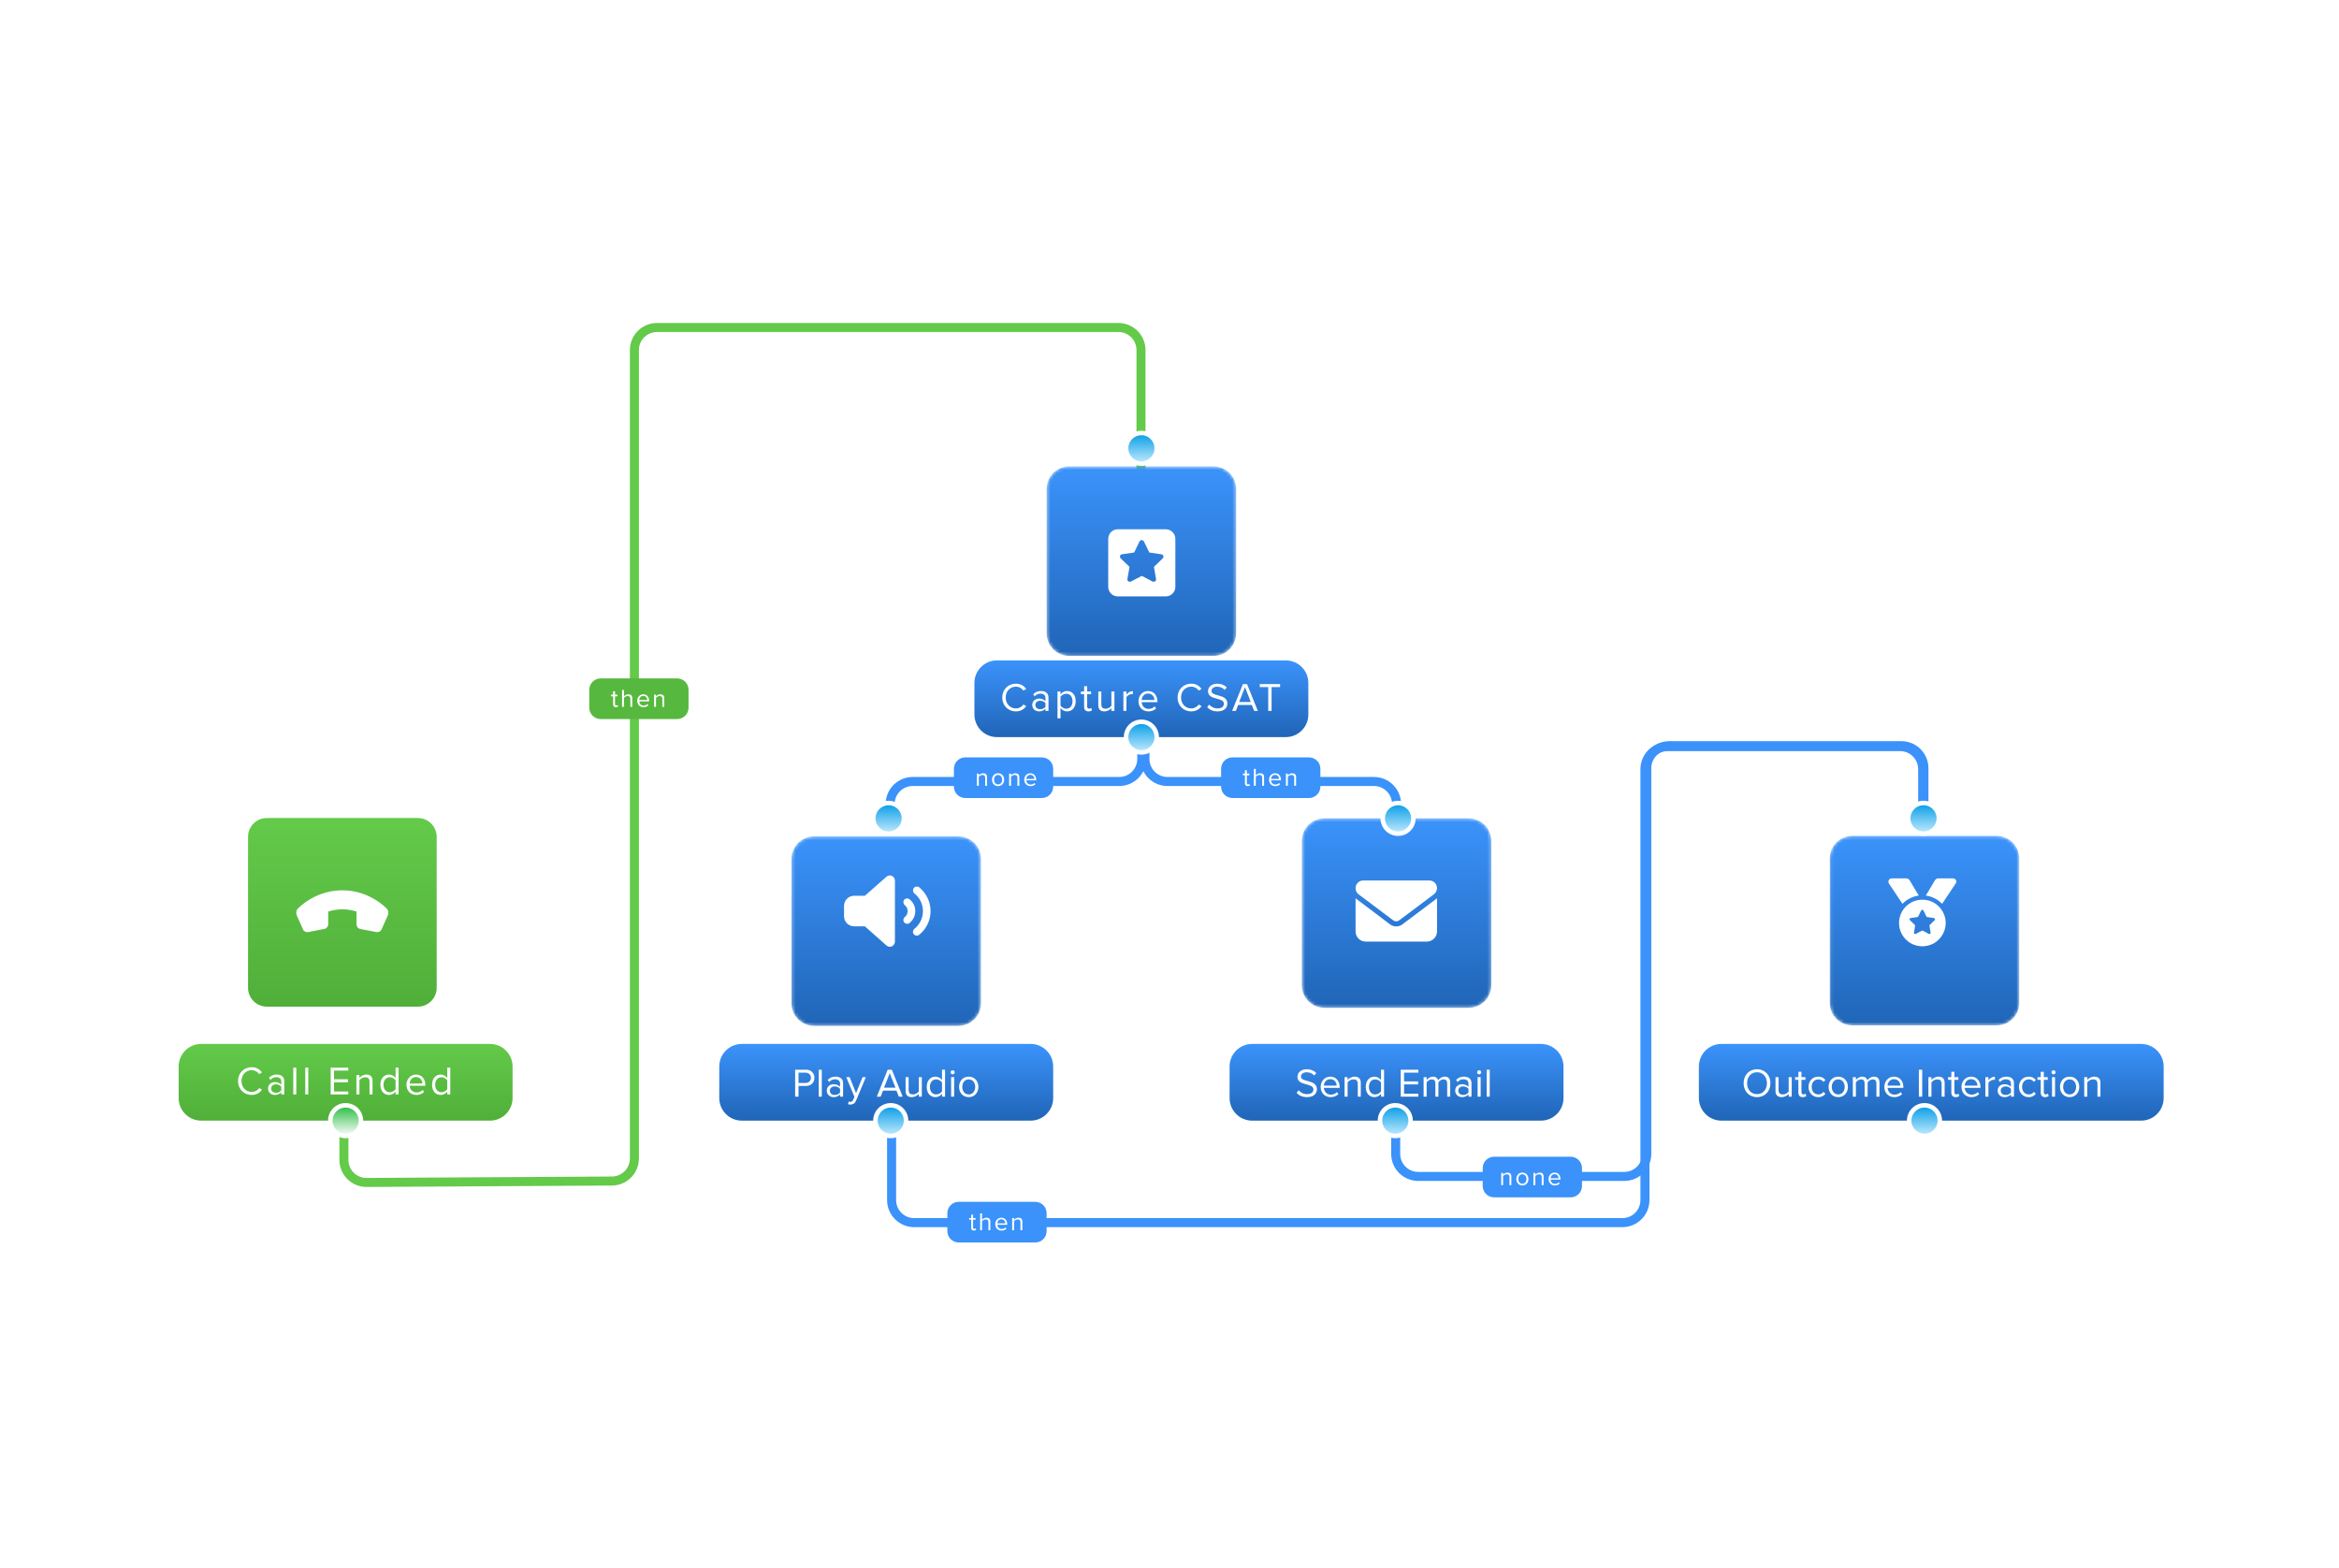<svg width="707" height="474" viewBox="0 0 707 474" fill="none" xmlns="http://www.w3.org/2000/svg">
<path d="M422.127 247.329V243.047C422.127 239.281 419.074 236.227 415.307 236.227H352.893C349.127 236.227 346.073 233.174 346.073 229.408V221.583" stroke="#3A92FA" stroke-width="2.728"/>
<path d="M344.882 149.545V105.82C344.882 102.053 341.829 99 338.062 99H198.577C194.81 99 191.757 102.053 191.757 105.82V350.18C191.757 353.931 188.728 356.977 184.978 356.999L110.814 357.432C107.032 357.454 103.954 354.394 103.954 350.612V341.786" stroke="#63CA4A" stroke-width="2.728"/>
<mask id="mask0_121_151055" style="mask-type:luminance" maskUnits="userSpaceOnUse" x="393" y="247" width="58" height="58">
<path d="M443.95 247.359H400.304C396.538 247.359 393.484 250.412 393.484 254.179V297.825C393.484 301.591 396.538 304.644 400.304 304.644H443.95C447.716 304.644 450.77 301.591 450.77 297.825V254.179C450.77 250.412 447.716 247.359 443.95 247.359Z" fill="white"/>
</mask>
<g mask="url(#mask0_121_151055)">
<path d="M443.95 247.359H400.304C396.538 247.359 393.484 250.412 393.484 254.179V297.825C393.484 301.591 396.538 304.644 400.304 304.644H443.95C447.716 304.644 450.77 301.591 450.77 297.825V254.179C450.77 250.412 447.716 247.359 443.95 247.359Z" fill="url(#paint0_linear_121_151055)"/>
</g>
<g filter="url(#filter0_d_121_151055)">
<mask id="mask1_121_151055" style="mask-type:luminance" maskUnits="userSpaceOnUse" x="239" y="247" width="58" height="58">
<path d="M289.7 247.359H246.054C242.288 247.359 239.234 250.412 239.234 254.179V297.825C239.234 301.591 242.288 304.644 246.054 304.644H289.7C293.466 304.644 296.52 301.591 296.52 297.825V254.179C296.52 250.412 293.466 247.359 289.7 247.359Z" fill="white"/>
</mask>
<g mask="url(#mask1_121_151055)">
<path d="M289.7 247.359H246.054C242.288 247.359 239.234 250.412 239.234 254.179V297.825C239.234 301.591 242.288 304.644 246.054 304.644H289.7C293.466 304.644 296.52 301.591 296.52 297.825V254.179C296.52 250.412 293.466 247.359 289.7 247.359Z" fill="url(#paint1_linear_121_151055)"/>
</g>
</g>
<g filter="url(#filter1_d_121_151055)">
<mask id="mask2_121_151055" style="mask-type:luminance" maskUnits="userSpaceOnUse" x="316" y="135" width="58" height="58">
<path d="M366.826 135.516H323.18C319.414 135.516 316.36 138.569 316.36 142.335V185.981C316.36 189.748 319.414 192.801 323.18 192.801H366.826C370.592 192.801 373.646 189.748 373.646 185.981V142.335C373.646 138.569 370.592 135.516 366.826 135.516Z" fill="white"/>
</mask>
<g mask="url(#mask2_121_151055)">
<path d="M366.826 135.516H323.18C319.414 135.516 316.36 138.569 316.36 142.335V185.981C316.36 189.748 319.414 192.801 323.18 192.801H366.826C370.592 192.801 373.646 189.748 373.646 185.981V142.335C373.646 138.569 370.592 135.516 366.826 135.516Z" fill="url(#paint2_linear_121_151055)"/>
<path d="M334.98 157.428C334.98 155.843 336.248 154.53 337.879 154.53H352.372C353.958 154.53 355.271 155.843 355.271 157.428V171.922C355.271 173.553 353.958 174.821 352.372 174.821H337.879C336.248 174.821 334.98 173.553 334.98 171.922V157.428ZM345.126 157.791C344.809 157.791 344.582 157.972 344.446 158.198L342.816 161.55L339.147 162.094C338.875 162.094 338.649 162.32 338.558 162.547C338.468 162.818 338.558 163.135 338.739 163.317L341.412 165.898L340.777 169.567C340.732 169.839 340.823 170.11 341.049 170.246C341.276 170.428 341.593 170.428 341.819 170.337L345.126 168.616L348.387 170.337C348.613 170.428 348.93 170.428 349.157 170.246C349.383 170.11 349.474 169.839 349.428 169.567L348.794 165.898L351.467 163.317C351.648 163.135 351.738 162.818 351.648 162.592C351.557 162.32 351.331 162.139 351.059 162.094L347.39 161.55L345.76 158.198C345.624 157.972 345.397 157.836 345.126 157.836V157.791Z" fill="white"/>
</g>
</g>
<path d="M148.111 315.555H60.82C57.053 315.555 54 318.608 54 322.375V331.922C54 335.689 57.053 338.742 60.82 338.742H148.111C151.877 338.742 154.931 335.689 154.931 331.922V322.375C154.931 318.608 151.877 315.555 148.111 315.555Z" fill="url(#paint3_linear_121_151055)"/>
<path d="M76.082 330.974C77.552 330.974 78.524 330.295 79.204 329.371L78.342 328.897C77.88 329.59 77.042 330.076 76.082 330.076C74.345 330.076 72.996 328.703 72.996 326.783C72.996 324.851 74.345 323.491 76.082 323.491C77.042 323.491 77.88 323.989 78.342 324.669L79.192 324.195C78.548 323.284 77.552 322.591 76.082 322.591C73.786 322.591 71.951 324.293 71.951 326.783C71.951 329.274 73.786 330.974 76.082 330.974ZM85.927 330.829V326.795C85.927 325.374 84.895 324.815 83.656 324.815C82.696 324.815 81.942 325.131 81.311 325.787L81.736 326.419C82.258 325.859 82.829 325.605 83.534 325.605C84.385 325.605 85.016 326.055 85.016 326.844V327.901C84.542 327.355 83.874 327.099 83.072 327.099C82.076 327.099 81.019 327.719 81.019 329.031C81.019 330.306 82.076 330.974 83.072 330.974C83.862 330.974 84.53 330.696 85.016 330.161V330.829H85.927ZM85.016 329.59C84.664 330.076 84.044 330.318 83.4 330.318C82.55 330.318 81.954 329.784 81.954 329.043C81.954 328.29 82.55 327.755 83.4 327.755C84.044 327.755 84.664 327.998 85.016 328.485V329.59ZM89.559 330.829V322.726H88.648V330.829H89.559ZM93.182 330.829V322.726H92.271V330.829H93.182ZM105.265 330.829V329.93H100.965V327.136H105.18V326.237H100.965V323.625H105.265V322.726H99.956V330.829H105.265ZM112.603 330.829V326.711C112.603 325.434 111.959 324.815 110.732 324.815C109.857 324.815 109.055 325.325 108.642 325.812V324.961H107.731V330.829H108.642V326.54C108.982 326.067 109.662 325.629 110.379 325.629C111.169 325.629 111.691 325.957 111.691 326.989V330.829H112.603ZM120.48 330.829V322.726H119.569V325.848C119.095 325.203 118.378 324.815 117.588 324.815C116.045 324.815 114.976 326.03 114.976 327.901C114.976 329.809 116.057 330.974 117.588 330.974C118.414 330.974 119.131 330.549 119.569 329.954V330.829H120.48ZM119.569 329.237C119.241 329.748 118.536 330.161 117.807 330.161C116.628 330.161 115.924 329.201 115.924 327.901C115.924 326.601 116.628 325.629 117.807 325.629C118.536 325.629 119.241 326.067 119.569 326.576V329.237ZM122.858 327.889C122.858 329.723 124.11 330.974 125.847 330.974C126.807 330.974 127.597 330.659 128.18 330.076L127.742 329.48C127.28 329.954 126.6 330.222 125.932 330.222C124.669 330.222 123.891 329.298 123.818 328.193H128.569V327.962C128.569 326.2 127.524 324.815 125.75 324.815C124.074 324.815 122.858 326.188 122.858 327.889ZM125.738 325.568C127.074 325.568 127.658 326.65 127.67 327.524H123.818C123.867 326.625 124.486 325.568 125.738 325.568ZM136.102 330.829V322.726H135.191V325.848C134.717 325.203 134 324.815 133.211 324.815C131.668 324.815 130.598 326.03 130.598 327.901C130.598 329.809 131.68 330.974 133.211 330.974C134.037 330.974 134.754 330.549 135.191 329.954V330.829H136.102ZM135.191 329.237C134.863 329.748 134.158 330.161 133.429 330.161C132.251 330.161 131.546 329.201 131.546 327.901C131.546 326.601 132.251 325.629 133.429 325.629C134.158 325.629 134.863 326.067 135.191 326.576V329.237Z" fill="white"/>
<path d="M104.466 343.372C107.023 343.372 109.096 341.299 109.096 338.742C109.096 336.185 107.023 334.112 104.466 334.112C101.909 334.112 99.836 336.185 99.836 338.742C99.836 341.299 101.909 343.372 104.466 343.372Z" fill="url(#paint4_linear_121_151055)" stroke="white" stroke-width="1.364"/>
<path d="M204.693 205.076H181.548C179.653 205.076 178.117 206.612 178.117 208.507V213.921C178.117 215.816 179.653 217.352 181.548 217.352H204.693C206.588 217.352 208.124 215.816 208.124 213.921V208.507C208.124 206.612 206.588 205.076 204.693 205.076Z" fill="#56B83E"/>
<path d="M186.143 213.761C186.481 213.761 186.688 213.662 186.834 213.524L186.665 213.094C186.588 213.178 186.435 213.247 186.274 213.247C186.02 213.247 185.898 213.048 185.898 212.771V210.47H186.65V209.964H185.898V208.951H185.323V209.964H184.709V210.47H185.323V212.895C185.323 213.447 185.599 213.761 186.143 213.761ZM191.111 213.669V211.053C191.111 210.247 190.705 209.872 189.93 209.872C189.369 209.872 188.863 210.194 188.602 210.5V208.552H188.027V213.669H188.602V210.961C188.825 210.662 189.254 210.385 189.7 210.385C190.198 210.385 190.535 210.578 190.535 211.23V213.669H191.111ZM192.61 211.813C192.61 212.971 193.4 213.761 194.497 213.761C195.103 213.761 195.601 213.562 195.97 213.194L195.693 212.818C195.403 213.117 194.973 213.286 194.551 213.286C193.753 213.286 193.262 212.702 193.216 212.005H196.215V211.859C196.215 210.746 195.555 209.872 194.436 209.872C193.377 209.872 192.61 210.739 192.61 211.813ZM194.428 210.348C195.272 210.348 195.64 211.03 195.647 211.582H193.216C193.247 211.015 193.638 210.348 194.428 210.348ZM200.788 213.669V211.068C200.788 210.263 200.382 209.872 199.607 209.872C199.055 209.872 198.549 210.194 198.287 210.5V209.964H197.712V213.669H198.287V210.961C198.503 210.662 198.931 210.385 199.384 210.385C199.883 210.385 200.213 210.592 200.213 211.245V213.669H200.788Z" fill="white"/>
<path d="M314.913 228.945H291.768C289.873 228.945 288.337 230.481 288.337 232.376V237.79C288.337 239.685 289.873 241.221 291.768 241.221H314.913C316.807 241.221 318.343 239.685 318.343 237.79V232.376C318.343 230.481 316.807 228.945 314.913 228.945Z" fill="#3A92FA"/>
<path d="M421.871 340.976V348.796C421.871 352.559 424.918 355.61 428.676 355.61H490.961C494.719 355.61 497.766 352.559 497.766 348.796V232.219C497.766 228.455 500.813 225.404 504.572 225.404H574.735C578.493 225.404 581.54 228.455 581.54 232.219V247.212" stroke="#3A92FA" stroke-width="2.728"/>
<path d="M269.501 341.332V362.757C269.501 366.523 272.554 369.577 276.32 369.577H490.391C494.157 369.577 497.21 366.523 497.21 362.757V232.501C497.21 228.735 500.264 225.682 504.03 225.682H574.34C578.106 225.682 581.159 228.735 581.159 232.501V247.504" stroke="#3A92FA" stroke-width="2.728"/>
<path d="M269.063 247.329V243.047C269.063 239.281 272.117 236.227 275.883 236.227H338.298C342.065 236.227 345.117 233.174 345.117 229.408V221.583" stroke="#3A92FA" stroke-width="2.728"/>
<path d="M298.359 237.538V234.937C298.359 234.132 297.952 233.741 297.177 233.741C296.625 233.741 296.119 234.063 295.857 234.369V233.833H295.282V237.538H295.857V234.83C296.073 234.53 296.502 234.254 296.955 234.254C297.454 234.254 297.783 234.461 297.783 235.114V237.538H298.359ZM301.691 237.63C302.819 237.63 303.525 236.755 303.525 235.682C303.525 234.608 302.819 233.741 301.691 233.741C300.563 233.741 299.857 234.608 299.857 235.682C299.857 236.755 300.563 237.63 301.691 237.63ZM301.691 237.116C300.901 237.116 300.456 236.441 300.456 235.682C300.456 234.93 300.901 234.254 301.691 234.254C302.481 234.254 302.918 234.93 302.918 235.682C302.918 236.441 302.481 237.116 301.691 237.116ZM308.103 237.538V234.937C308.103 234.132 307.697 233.741 306.922 233.741C306.37 233.741 305.864 234.063 305.602 234.369V233.833H305.027V237.538H305.602V234.83C305.818 234.53 306.247 234.254 306.7 234.254C307.198 234.254 307.528 234.461 307.528 235.114V237.538H308.103ZM309.602 235.682C309.602 236.84 310.393 237.63 311.489 237.63C312.096 237.63 312.594 237.431 312.962 237.063L312.686 236.686C312.395 236.985 311.965 237.155 311.544 237.155C310.746 237.155 310.255 236.571 310.209 235.873H313.208V235.728C313.208 234.615 312.548 233.741 311.429 233.741C310.37 233.741 309.602 234.608 309.602 235.682ZM311.42 234.216C312.265 234.216 312.633 234.899 312.64 235.451H310.209C310.239 234.884 310.631 234.216 311.42 234.216Z" fill="white"/>
<path d="M312.929 363.293H289.784C287.89 363.293 286.354 364.829 286.354 366.724V372.138C286.354 374.033 287.89 375.569 289.784 375.569H312.929C314.824 375.569 316.36 374.033 316.36 372.138V366.724C316.36 364.829 314.824 363.293 312.929 363.293Z" fill="#3A92FA"/>
<path d="M294.379 371.977C294.716 371.977 294.923 371.878 295.069 371.74L294.9 371.31C294.823 371.395 294.67 371.464 294.508 371.464C294.255 371.464 294.133 371.264 294.133 370.988V368.686H294.885V368.18H294.133V367.168H293.558V368.18H292.943V368.686H293.558V371.111C293.558 371.664 293.834 371.977 294.379 371.977ZM299.347 371.885V369.269C299.347 368.464 298.94 368.088 298.165 368.088C297.605 368.088 297.099 368.41 296.837 368.717V366.768H296.262V371.885H296.837V369.177C297.06 368.878 297.49 368.602 297.935 368.602C298.433 368.602 298.771 368.794 298.771 369.446V371.885H299.347ZM300.844 370.029C300.844 371.188 301.635 371.977 302.733 371.977C303.338 371.977 303.837 371.779 304.205 371.41L303.929 371.034C303.637 371.333 303.207 371.502 302.786 371.502C301.988 371.502 301.497 370.919 301.451 370.221H304.45V370.075C304.45 368.963 303.791 368.088 302.671 368.088C301.612 368.088 300.844 368.955 300.844 370.029ZM302.663 368.564C303.507 368.564 303.875 369.246 303.883 369.798H301.451C301.481 369.231 301.873 368.564 302.663 368.564ZM309.023 371.885V369.285C309.023 368.479 308.617 368.088 307.842 368.088C307.29 368.088 306.783 368.41 306.523 368.717V368.18H305.948V371.885H306.523V369.177C306.737 368.878 307.167 368.602 307.619 368.602C308.118 368.602 308.448 368.809 308.448 369.462V371.885H309.023Z" fill="white"/>
<path d="M474.752 349.653H451.608C449.713 349.653 448.177 351.189 448.177 353.084V358.498C448.177 360.393 449.713 361.929 451.608 361.929H474.752C476.647 361.929 478.183 360.393 478.183 358.498V353.084C478.183 351.189 476.647 349.653 474.752 349.653Z" fill="#3A92FA"/>
<path d="M456.834 358.246V355.645C456.834 354.84 456.427 354.449 455.652 354.449C455.1 354.449 454.593 354.771 454.333 355.077V354.541H453.757V358.246H454.333V355.538C454.547 355.239 454.977 354.962 455.43 354.962C455.928 354.962 456.259 355.17 456.259 355.822V358.246H456.834ZM460.166 358.338C461.294 358.338 461.999 357.464 461.999 356.389C461.999 355.315 461.294 354.449 460.166 354.449C459.038 354.449 458.333 355.315 458.333 356.389C458.333 357.464 459.038 358.338 460.166 358.338ZM460.166 357.824C459.376 357.824 458.931 357.149 458.931 356.389C458.931 355.638 459.376 354.962 460.166 354.962C460.956 354.962 461.394 355.638 461.394 356.389C461.394 357.149 460.956 357.824 460.166 357.824ZM466.579 358.246V355.645C466.579 354.84 466.172 354.449 465.397 354.449C464.844 354.449 464.338 354.771 464.078 355.077V354.541H463.502V358.246H464.078V355.538C464.292 355.239 464.722 354.962 465.175 354.962C465.673 354.962 466.003 355.17 466.003 355.822V358.246H466.579ZM468.078 356.389C468.078 357.548 468.867 358.338 469.965 358.338C470.571 358.338 471.069 358.138 471.438 357.77L471.162 357.395C470.87 357.694 470.441 357.862 470.018 357.862C469.221 357.862 468.729 357.279 468.683 356.582H471.684V356.435C471.684 355.323 471.023 354.449 469.903 354.449C468.844 354.449 468.078 355.315 468.078 356.389ZM469.896 354.924C470.74 354.924 471.108 355.607 471.116 356.159H468.683C468.714 355.592 469.105 354.924 469.896 354.924Z" fill="white"/>
<path d="M345.002 140.146C347.559 140.146 349.632 138.073 349.632 135.516C349.632 132.959 347.559 130.886 345.002 130.886C342.445 130.886 340.372 132.959 340.372 135.516C340.372 138.073 342.445 140.146 345.002 140.146Z" fill="url(#paint5_linear_121_151055)" stroke="white" stroke-width="1.364"/>
<path d="M395.673 228.945H372.529C370.634 228.945 369.098 230.481 369.098 232.376V237.79C369.098 239.685 370.634 241.221 372.529 241.221H395.673C397.568 241.221 399.104 239.685 399.104 237.79V232.376C399.104 230.481 397.568 228.945 395.673 228.945Z" fill="#3A92FA"/>
<path d="M377.122 237.63C377.46 237.63 377.667 237.53 377.813 237.392L377.644 236.962C377.567 237.047 377.414 237.116 377.253 237.116C377 237.116 376.877 236.916 376.877 236.64V234.339H377.629V233.833H376.877V232.82H376.301V233.833H375.688V234.339H376.301V236.764C376.301 237.316 376.577 237.63 377.122 237.63ZM382.09 237.538V234.922C382.09 234.116 381.684 233.741 380.908 233.741C380.349 233.741 379.842 234.063 379.581 234.369V232.421H379.006V237.538H379.581V234.83C379.804 234.53 380.234 234.254 380.678 234.254C381.177 234.254 381.515 234.447 381.515 235.098V237.538H382.09ZM383.589 235.682C383.589 236.84 384.379 237.63 385.476 237.63C386.082 237.63 386.581 237.431 386.949 237.063L386.673 236.686C386.381 236.985 385.952 237.155 385.53 237.155C384.731 237.155 384.241 236.571 384.195 235.873H387.195V235.728C387.195 234.615 386.535 233.741 385.415 233.741C384.356 233.741 383.589 234.608 383.589 235.682ZM385.407 234.216C386.251 234.216 386.62 234.899 386.627 235.452H384.195C384.225 234.884 384.616 234.216 385.407 234.216ZM391.768 237.538V234.937C391.768 234.132 391.361 233.741 390.586 233.741C390.033 233.741 389.527 234.063 389.267 234.369V233.833H388.691V237.538H389.267V234.83C389.481 234.53 389.911 234.254 390.364 234.254C390.862 234.254 391.193 234.461 391.193 235.114V237.538H391.768Z" fill="white"/>
<path d="M388.647 199.621H301.356C297.589 199.621 294.536 202.674 294.536 206.441V215.988C294.536 219.754 297.589 222.808 301.356 222.808H388.647C392.413 222.808 395.467 219.754 395.467 215.988V206.441C395.467 202.674 392.413 199.621 388.647 199.621Z" fill="url(#paint6_linear_121_151055)"/>
<path d="M307.077 215.04C308.546 215.04 309.519 214.36 310.199 213.437L309.336 212.963C308.875 213.656 308.036 214.141 307.077 214.141C305.339 214.141 303.991 212.769 303.991 210.849C303.991 208.917 305.339 207.556 307.077 207.556C308.036 207.556 308.875 208.055 309.336 208.735L310.187 208.261C309.543 207.35 308.546 206.657 307.077 206.657C304.78 206.657 302.945 208.358 302.945 210.849C302.945 213.34 304.78 215.04 307.077 215.04ZM316.922 214.895V210.861C316.922 209.44 315.889 208.881 314.649 208.881C313.69 208.881 312.937 209.197 312.305 209.853L312.73 210.485C313.253 209.925 313.824 209.671 314.528 209.671C315.379 209.671 316.01 210.12 316.01 210.91V211.967C315.536 211.42 314.868 211.165 314.067 211.165C313.07 211.165 312.013 211.785 312.013 213.097C312.013 214.372 313.07 215.04 314.067 215.04C314.856 215.04 315.524 214.762 316.01 214.227V214.895H316.922ZM316.01 213.656C315.658 214.141 315.039 214.384 314.394 214.384C313.544 214.384 312.949 213.85 312.949 213.109C312.949 212.355 313.544 211.821 314.394 211.821C315.039 211.821 315.658 212.064 316.01 212.55V213.656ZM320.554 214.008C321.028 214.664 321.732 215.04 322.534 215.04C324.077 215.04 325.146 213.85 325.146 211.954C325.146 210.047 324.077 208.881 322.534 208.881C321.708 208.881 320.979 209.306 320.554 209.901V209.026H319.642V217.13H320.554V214.008ZM324.186 211.954C324.186 213.254 323.482 214.227 322.303 214.227C321.586 214.227 320.869 213.789 320.554 213.279V210.63C320.869 210.12 321.586 209.694 322.303 209.694C323.482 209.694 324.186 210.655 324.186 211.954ZM328.995 215.04C329.53 215.04 329.857 214.883 330.088 214.664L329.821 213.984C329.7 214.117 329.456 214.227 329.201 214.227C328.8 214.227 328.606 213.91 328.606 213.473V209.829H329.796V209.026H328.606V207.423H327.695V209.026H326.723V209.829H327.695V213.668C327.695 214.543 328.132 215.04 328.995 215.04ZM336.849 214.895V209.026H335.938V213.34C335.598 213.814 334.918 214.227 334.201 214.227C333.412 214.227 332.889 213.922 332.889 212.89V209.026H331.978V213.17C331.978 214.445 332.621 215.04 333.849 215.04C334.724 215.04 335.489 214.579 335.938 214.069V214.895H336.849ZM340.475 214.895V210.74C340.742 210.266 341.507 209.804 342.066 209.804C342.212 209.804 342.321 209.816 342.431 209.841V208.905C341.628 208.905 340.948 209.355 340.475 209.974V209.026H339.564V214.895H340.475ZM344.127 211.954C344.127 213.789 345.379 215.04 347.116 215.04C348.076 215.04 348.866 214.725 349.449 214.141L349.011 213.546C348.55 214.02 347.87 214.288 347.202 214.288C345.937 214.288 345.16 213.364 345.087 212.259H349.838V212.028C349.838 210.266 348.792 208.881 347.018 208.881C345.342 208.881 344.127 210.254 344.127 211.954ZM347.007 209.634C348.343 209.634 348.927 210.716 348.939 211.59H345.087C345.136 210.691 345.755 209.634 347.007 209.634ZM360.073 215.04C361.543 215.04 362.515 214.36 363.195 213.437L362.333 212.963C361.871 213.656 361.033 214.141 360.073 214.141C358.335 214.141 356.987 212.769 356.987 210.849C356.987 208.917 358.335 207.556 360.073 207.556C361.033 207.556 361.871 208.055 362.333 208.735L363.183 208.261C362.539 207.35 361.543 206.657 360.073 206.657C357.777 206.657 355.942 208.358 355.942 210.849C355.942 213.34 357.777 215.04 360.073 215.04ZM364.888 213.753C365.556 214.506 366.59 215.04 367.998 215.04C370.185 215.04 370.988 213.838 370.988 212.659C370.988 210.959 369.481 210.546 368.157 210.193C367.124 209.913 366.188 209.671 366.188 208.856C366.188 208.091 366.881 207.569 367.853 207.569C368.74 207.569 369.59 207.873 370.197 208.541L370.806 207.8C370.125 207.083 369.165 206.67 367.926 206.67C366.334 206.67 365.143 207.581 365.143 208.917C365.143 210.509 366.59 210.873 367.89 211.214C368.959 211.505 369.943 211.772 369.943 212.745C369.943 213.364 369.481 214.141 368.035 214.141C366.893 214.141 366.018 213.583 365.484 212.988L364.888 213.753ZM380.206 214.895L376.937 206.791H375.686L372.431 214.895H373.548L374.264 213.097H378.371L379.088 214.895H380.206ZM378.067 212.197H374.556L376.318 207.69L378.067 212.197ZM384.354 214.895V207.69H386.929V206.791H380.782V207.69H383.345V214.895H384.354Z" fill="white"/>
<path d="M268.595 252.002C271.152 252.002 273.225 249.929 273.225 247.372C273.225 244.815 271.152 242.742 268.595 242.742C266.038 242.742 263.965 244.815 263.965 247.372C263.965 249.929 266.038 252.002 268.595 252.002Z" fill="url(#paint7_linear_121_151055)" stroke="white" stroke-width="1.364"/>
<path d="M422.592 252.002C425.149 252.002 427.222 249.929 427.222 247.372C427.222 244.815 425.149 242.742 422.592 242.742C420.035 242.742 417.962 244.815 417.962 247.372C417.962 249.929 420.035 252.002 422.592 252.002Z" fill="url(#paint8_linear_121_151055)" stroke="white" stroke-width="1.364"/>
<path d="M345.002 227.438C347.559 227.438 349.632 225.365 349.632 222.808C349.632 220.251 347.559 218.178 345.002 218.178C342.445 218.178 340.372 220.251 340.372 222.808C340.372 225.365 342.445 227.438 345.002 227.438Z" fill="url(#paint9_linear_121_151055)" stroke="white" stroke-width="1.364"/>
<path d="M311.522 315.555H224.231C220.464 315.555 217.411 318.608 217.411 322.375V331.922C217.411 335.689 220.464 338.742 224.231 338.742H311.522C315.288 338.742 318.342 335.689 318.342 331.922V322.375C318.342 318.608 315.288 315.555 311.522 315.555Z" fill="url(#paint10_linear_121_151055)"/>
<path d="M269.241 343.372C271.799 343.372 273.871 341.299 273.871 338.742C273.871 336.185 271.799 334.112 269.241 334.112C266.684 334.112 264.611 336.185 264.611 338.742C264.611 341.299 266.684 343.372 269.241 343.372Z" fill="url(#paint11_linear_121_151055)" stroke="white" stroke-width="1.364"/>
<path d="M465.773 315.555H378.482C374.715 315.555 371.662 318.608 371.662 322.375V331.922C371.662 335.689 374.715 338.742 378.482 338.742H465.773C469.539 338.742 472.593 335.689 472.593 331.922V322.375C472.593 318.608 469.539 315.555 465.773 315.555Z" fill="url(#paint12_linear_121_151055)"/>
<path d="M421.749 343.372C424.306 343.372 426.379 341.299 426.379 338.742C426.379 336.185 424.306 334.112 421.749 334.112C419.192 334.112 417.119 336.185 417.119 338.742C417.119 341.299 419.192 343.372 421.749 343.372Z" fill="url(#paint13_linear_121_151055)" stroke="white" stroke-width="1.364"/>
<g filter="url(#filter2_d_121_151055)">
<mask id="mask3_121_151055" style="mask-type:luminance" maskUnits="userSpaceOnUse" x="553" y="247" width="58" height="58">
<path d="M603.535 247.214H559.889C556.123 247.214 553.069 250.268 553.069 254.034V297.68C553.069 301.446 556.123 304.5 559.889 304.5H603.535C607.301 304.5 610.355 301.446 610.355 297.68V254.034C610.355 250.268 607.301 247.214 603.535 247.214Z" fill="white"/>
</mask>
<g mask="url(#mask3_121_151055)">
<path d="M603.535 247.214H559.889C556.123 247.214 553.069 250.268 553.069 254.034V297.68C553.069 301.446 556.123 304.5 559.889 304.5H603.535C607.301 304.5 610.355 301.446 610.355 297.68V254.034C610.355 250.268 607.301 247.214 603.535 247.214Z" fill="url(#paint14_linear_121_151055)"/>
</g>
</g>
<path d="M647.181 315.555H520.335C516.569 315.555 513.516 318.608 513.516 322.375V331.922C513.516 335.689 516.569 338.742 520.335 338.742H647.181C650.947 338.742 654.001 335.689 654.001 331.922V322.375C654.001 318.608 650.947 315.555 647.181 315.555Z" fill="url(#paint15_linear_121_151055)"/>
<path d="M581.712 343.372C584.269 343.372 586.342 341.299 586.342 338.742C586.342 336.185 584.269 334.112 581.712 334.112C579.155 334.112 577.082 336.185 577.082 338.742C577.082 341.299 579.155 343.372 581.712 343.372Z" fill="url(#paint16_linear_121_151055)" stroke="white" stroke-width="1.364"/>
<path d="M581.417 251.989C583.974 251.989 586.047 249.916 586.047 247.359C586.047 244.802 583.974 242.729 581.417 242.729C578.86 242.729 576.787 244.802 576.787 247.359C576.787 249.916 578.86 251.989 581.417 251.989Z" fill="url(#paint17_linear_121_151055)" stroke="white" stroke-width="1.364"/>
<path d="M74.973 252.966C74.973 249.817 77.526 247.264 80.675 247.264H126.295C129.444 247.264 131.997 249.817 131.997 252.966V298.586C131.997 301.735 129.444 304.288 126.295 304.288H80.675C77.526 304.288 74.973 301.735 74.973 298.586V252.966Z" fill="url(#paint18_linear_121_151055)"/>
<path d="M89.719 276.743C89.407 276.03 89.496 275.184 90.075 274.605C92.302 272.377 97.025 269.125 103.485 269.125C109.9 269.125 114.622 272.377 116.85 274.605C117.429 275.184 117.518 276.03 117.206 276.743L115.335 280.931C115.068 281.555 114.399 281.867 113.731 281.733L108.875 280.797C108.207 280.664 107.761 280.085 107.761 279.372V275.54C104.955 274.649 101.97 274.649 99.208 275.54V279.372C99.208 280.085 98.718 280.664 98.049 280.797L93.194 281.733C92.525 281.867 91.857 281.555 91.59 280.931L89.719 276.743Z" fill="white"/>
<path d="M241.36 331.495H240.346V323.344H243.621C245.258 323.344 246.174 324.468 246.174 325.8C246.174 327.132 245.246 328.256 243.621 328.256H241.36V331.495ZM243.498 327.352C244.464 327.352 245.124 326.717 245.124 325.8C245.124 324.884 244.464 324.248 243.498 324.248H241.36V327.352H243.498ZM248.397 331.495H247.481V323.344H248.397V331.495ZM254.832 331.495H253.916V330.823C253.439 331.36 252.755 331.641 251.961 331.641C250.971 331.641 249.908 330.969 249.908 329.686C249.908 328.354 250.959 327.743 251.961 327.743C252.767 327.743 253.439 328 253.916 328.538V327.474C253.916 326.692 253.28 326.24 252.425 326.24C251.716 326.24 251.142 326.485 250.616 327.059L250.189 326.424C250.824 325.764 251.582 325.446 252.547 325.446C253.806 325.446 254.832 326.008 254.832 327.438V331.495ZM252.303 330.981C252.938 330.981 253.561 330.737 253.916 330.248V329.124C253.561 328.647 252.938 328.403 252.303 328.403C251.435 328.403 250.836 328.941 250.836 329.686C250.836 330.444 251.435 330.981 252.303 330.981ZM256.364 333.804L256.498 332.973C256.632 333.034 256.852 333.071 256.999 333.071C257.402 333.071 257.671 332.937 257.879 332.448L258.27 331.556L255.801 325.593H256.803L258.759 330.432L260.726 325.593H261.716L258.759 332.692C258.404 333.548 257.805 333.877 257.023 333.89C256.828 333.89 256.522 333.853 256.364 333.804ZM272.848 331.495H271.687L270.966 329.674H266.909L266.188 331.495H265.028L268.315 323.344H269.573L272.848 331.495ZM270.673 328.782L268.938 324.383L267.215 328.782H270.673ZM278.634 331.495H277.717V330.664C277.265 331.177 276.495 331.641 275.616 331.641C274.381 331.641 273.734 331.03 273.734 329.759V325.593H274.65V329.478C274.65 330.517 275.176 330.823 275.982 330.823C276.691 330.823 277.375 330.407 277.717 329.931V325.593H278.634V331.495ZM285.657 331.495H284.741V330.615C284.301 331.214 283.58 331.641 282.749 331.641C281.209 331.641 280.122 330.468 280.122 328.55C280.122 326.656 281.209 325.446 282.749 325.446C283.543 325.446 284.264 325.837 284.741 326.485V323.344H285.657V331.495ZM282.981 330.823C283.702 330.823 284.423 330.395 284.741 329.882V327.218C284.423 326.705 283.702 326.265 282.981 326.265C281.784 326.265 281.075 327.242 281.075 328.55C281.075 329.857 281.784 330.823 282.981 330.823ZM287.957 324.749C287.615 324.749 287.334 324.481 287.334 324.138C287.334 323.796 287.615 323.515 287.957 323.515C288.299 323.515 288.568 323.796 288.568 324.138C288.568 324.481 288.299 324.749 287.957 324.749ZM288.409 331.495H287.493V325.593H288.409V331.495ZM292.816 331.641C291.019 331.641 289.895 330.248 289.895 328.538C289.895 326.827 291.019 325.446 292.816 325.446C294.612 325.446 295.736 326.827 295.736 328.538C295.736 330.248 294.612 331.641 292.816 331.641ZM292.816 330.823C294.074 330.823 294.771 329.747 294.771 328.538C294.771 327.34 294.074 326.265 292.816 326.265C291.557 326.265 290.86 327.34 290.86 328.538C290.86 329.747 291.557 330.823 292.816 330.823Z" fill="white"/>
<path d="M395.051 331.641C393.645 331.641 392.594 331.104 391.922 330.346L392.533 329.564C393.059 330.175 393.939 330.737 395.087 330.737C396.541 330.737 397.006 329.955 397.006 329.32C397.006 327.218 392.179 328.391 392.179 325.483C392.179 324.138 393.376 323.21 394.989 323.21C396.224 323.21 397.189 323.637 397.873 324.358L397.262 325.104C396.651 324.42 395.796 324.126 394.904 324.126C393.939 324.126 393.23 324.652 393.23 325.422C393.23 327.254 398.057 326.204 398.057 329.246C398.057 330.419 397.25 331.641 395.051 331.641ZM402.21 331.641C400.451 331.641 399.192 330.383 399.192 328.538C399.192 326.827 400.414 325.446 402.1 325.446C403.885 325.446 404.935 326.839 404.935 328.611V328.843H400.17C400.243 329.955 401.013 330.884 402.284 330.884C402.968 330.884 403.64 330.615 404.117 330.126L404.557 330.725C403.958 331.311 403.164 331.641 402.21 331.641ZM404.031 328.159C404.019 327.291 403.432 326.204 402.088 326.204C400.83 326.204 400.206 327.267 400.158 328.159H404.031ZM411.32 331.495H410.416V327.633C410.416 326.582 409.878 326.265 409.084 326.265C408.363 326.265 407.691 326.705 407.336 327.181V331.495H406.42V325.593H407.336V326.448C407.752 325.947 408.558 325.446 409.45 325.446C410.672 325.446 411.32 326.069 411.32 327.352V331.495ZM418.355 331.495H417.439V330.615C416.999 331.214 416.278 331.641 415.447 331.641C413.907 331.641 412.82 330.468 412.82 328.55C412.82 326.656 413.907 325.446 415.447 325.446C416.241 325.446 416.962 325.837 417.439 326.485V323.344H418.355V331.495ZM415.679 330.823C416.4 330.823 417.121 330.395 417.439 329.882V327.218C417.121 326.705 416.4 326.265 415.679 326.265C414.482 326.265 413.773 327.242 413.773 328.55C413.773 329.857 414.482 330.823 415.679 330.823ZM428.729 331.495H423.39V323.344H428.729V324.248H424.404V326.876H428.644V327.78H424.404V330.59H428.729V331.495ZM438.35 331.495H437.434V327.487C437.434 326.741 437.116 326.265 436.346 326.265C435.735 326.265 435.088 326.692 434.782 327.169V331.495H433.866V327.487C433.866 326.741 433.56 326.265 432.778 326.265C432.179 326.265 431.544 326.705 431.226 327.181V331.495H430.31V325.593H431.226V326.448C431.483 326.069 432.265 325.446 433.145 325.446C434.037 325.446 434.55 325.935 434.721 326.546C435.051 326.008 435.845 325.446 436.701 325.446C437.776 325.446 438.35 326.045 438.35 327.23V331.495ZM444.785 331.495H443.869V330.823C443.392 331.36 442.708 331.641 441.914 331.641C440.924 331.641 439.861 330.969 439.861 329.686C439.861 328.354 440.912 327.743 441.914 327.743C442.72 327.743 443.392 328 443.869 328.538V327.474C443.869 326.692 443.233 326.24 442.378 326.24C441.669 326.24 441.095 326.485 440.57 327.059L440.142 326.424C440.777 325.764 441.535 325.446 442.5 325.446C443.759 325.446 444.785 326.008 444.785 327.438V331.495ZM442.256 330.981C442.891 330.981 443.515 330.737 443.869 330.248V329.124C443.515 328.647 442.891 328.403 442.256 328.403C441.388 328.403 440.79 328.941 440.79 329.686C440.79 330.444 441.388 330.981 442.256 330.981ZM447.099 324.749C446.757 324.749 446.476 324.481 446.476 324.138C446.476 323.796 446.757 323.515 447.099 323.515C447.441 323.515 447.71 323.796 447.71 324.138C447.71 324.481 447.441 324.749 447.099 324.749ZM447.551 331.495H446.634V325.593H447.551V331.495ZM450.296 331.495H449.379V323.344H450.296V331.495Z" fill="white"/>
<path d="M531.084 331.641C528.677 331.641 527.039 329.833 527.039 327.426C527.039 325.018 528.677 323.21 531.084 323.21C533.491 323.21 535.141 325.018 535.141 327.426C535.141 329.833 533.491 331.641 531.084 331.641ZM531.084 330.737C532.905 330.737 534.09 329.32 534.09 327.426C534.09 325.519 532.905 324.114 531.084 324.114C529.251 324.114 528.09 325.519 528.09 327.426C528.09 329.32 529.251 330.737 531.084 330.737ZM541.576 331.495H540.66V330.664C540.208 331.177 539.438 331.641 538.558 331.641C537.324 331.641 536.676 331.03 536.676 329.759V325.593H537.593V329.478C537.593 330.517 538.118 330.823 538.925 330.823C539.633 330.823 540.318 330.407 540.66 329.931V325.593H541.576V331.495ZM544.909 331.641C544.03 331.641 543.59 331.14 543.59 330.26V326.399H542.612V325.593H543.59V323.98H544.518V325.593H545.716V326.399H544.518V330.065C544.518 330.505 544.714 330.823 545.105 330.823C545.374 330.823 545.606 330.7 545.728 330.566L545.997 331.262C545.765 331.482 545.435 331.641 544.909 331.641ZM549.601 331.641C547.841 331.641 546.656 330.285 546.656 328.538C546.656 326.79 547.841 325.446 549.601 325.446C550.676 325.446 551.312 325.886 551.764 326.472L551.153 327.022C550.762 326.485 550.261 326.265 549.65 326.265C548.404 326.265 547.609 327.23 547.609 328.538C547.609 329.845 548.404 330.823 549.65 330.823C550.261 330.823 550.762 330.578 551.153 330.053L551.764 330.615C551.312 331.201 550.676 331.641 549.601 331.641ZM555.639 331.641C553.842 331.641 552.718 330.248 552.718 328.538C552.718 326.827 553.842 325.446 555.639 325.446C557.435 325.446 558.559 326.827 558.559 328.538C558.559 330.248 557.435 331.641 555.639 331.641ZM555.639 330.823C556.897 330.823 557.594 329.747 557.594 328.538C557.594 327.34 556.897 326.265 555.639 326.265C554.38 326.265 553.684 327.34 553.684 328.538C553.684 329.747 554.38 330.823 555.639 330.823ZM568.094 331.495H567.177V327.487C567.177 326.741 566.859 326.265 566.09 326.265C565.479 326.265 564.831 326.692 564.525 327.169V331.495H563.609V327.487C563.609 326.741 563.304 326.265 562.521 326.265C561.923 326.265 561.287 326.705 560.97 327.181V331.495H560.053V325.593H560.97V326.448C561.226 326.069 562.008 325.446 562.888 325.446C563.78 325.446 564.293 325.935 564.464 326.546C564.794 326.008 565.589 325.446 566.444 325.446C567.519 325.446 568.094 326.045 568.094 327.23V331.495ZM572.598 331.641C570.838 331.641 569.58 330.383 569.58 328.538C569.58 326.827 570.802 325.446 572.488 325.446C574.272 325.446 575.323 326.839 575.323 328.611V328.843H570.557C570.631 329.955 571.4 330.884 572.671 330.884C573.356 330.884 574.028 330.615 574.504 330.126L574.944 330.725C574.345 331.311 573.551 331.641 572.598 331.641ZM574.419 328.159C574.406 327.291 573.82 326.204 572.476 326.204C571.217 326.204 570.594 327.267 570.545 328.159H574.419ZM581.02 331.495H580.006V323.344H581.02V331.495ZM587.793 331.495H586.889V327.633C586.889 326.582 586.351 326.265 585.557 326.265C584.836 326.265 584.164 326.705 583.81 327.181V331.495H582.893V325.593H583.81V326.448C584.225 325.947 585.032 325.446 585.924 325.446C587.146 325.446 587.793 326.069 587.793 327.352V331.495ZM591.138 331.641C590.259 331.641 589.819 331.14 589.819 330.26V326.399H588.841V325.593H589.819V323.98H590.747V325.593H591.945V326.399H590.747V330.065C590.747 330.505 590.943 330.823 591.334 330.823C591.603 330.823 591.835 330.7 591.957 330.566L592.226 331.262C591.994 331.482 591.664 331.641 591.138 331.641ZM595.903 331.641C594.144 331.641 592.885 330.383 592.885 328.538C592.885 326.827 594.107 325.446 595.793 325.446C597.577 325.446 598.628 326.839 598.628 328.611V328.843H593.863C593.936 329.955 594.706 330.884 595.977 330.884C596.661 330.884 597.333 330.615 597.81 330.126L598.249 330.725C597.651 331.311 596.856 331.641 595.903 331.641ZM597.724 328.159C597.712 327.291 597.125 326.204 595.781 326.204C594.523 326.204 593.899 327.267 593.85 328.159H597.724ZM601.029 331.495H600.113V325.593H601.029V326.534C601.506 325.923 602.19 325.458 602.996 325.458V326.399C602.886 326.387 602.777 326.375 602.642 326.375C602.068 326.375 601.298 326.839 601.029 327.316V331.495ZM608.753 331.495H607.836V330.823C607.36 331.36 606.675 331.641 605.881 331.641C604.891 331.641 603.828 330.969 603.828 329.686C603.828 328.354 604.879 327.743 605.881 327.743C606.688 327.743 607.36 328 607.836 328.538V327.474C607.836 326.692 607.201 326.24 606.346 326.24C605.637 326.24 605.063 326.485 604.537 327.059L604.109 326.424C604.745 325.764 605.502 325.446 606.468 325.446C607.726 325.446 608.753 326.008 608.753 327.438V331.495ZM606.223 330.981C606.859 330.981 607.482 330.737 607.836 330.248V329.124C607.482 328.647 606.859 328.403 606.223 328.403C605.356 328.403 604.757 328.941 604.757 329.686C604.757 330.444 605.356 330.981 606.223 330.981ZM613.205 331.641C611.445 331.641 610.26 330.285 610.26 328.538C610.26 326.79 611.445 325.446 613.205 325.446C614.28 325.446 614.915 325.886 615.367 326.472L614.757 327.022C614.365 326.485 613.864 326.265 613.254 326.265C612.007 326.265 611.213 327.23 611.213 328.538C611.213 329.845 612.007 330.823 613.254 330.823C613.864 330.823 614.365 330.578 614.757 330.053L615.367 330.615C614.915 331.201 614.28 331.641 613.205 331.641ZM618.167 331.641C617.287 331.641 616.847 331.14 616.847 330.26V326.399H615.87V325.593H616.847V323.98H617.776V325.593H618.973V326.399H617.776V330.065C617.776 330.505 617.971 330.823 618.362 330.823C618.631 330.823 618.863 330.7 618.986 330.566L619.254 331.262C619.022 331.482 618.692 331.641 618.167 331.641ZM620.72 324.749C620.378 324.749 620.097 324.481 620.097 324.138C620.097 323.796 620.378 323.515 620.72 323.515C621.062 323.515 621.331 323.796 621.331 324.138C621.331 324.481 621.062 324.749 620.72 324.749ZM621.172 331.495H620.256V325.593H621.172V331.495ZM625.579 331.641C623.782 331.641 622.658 330.248 622.658 328.538C622.658 326.827 623.782 325.446 625.579 325.446C627.375 325.446 628.499 326.827 628.499 328.538C628.499 330.248 627.375 331.641 625.579 331.641ZM625.579 330.823C626.837 330.823 627.534 329.747 627.534 328.538C627.534 327.34 626.837 326.265 625.579 326.265C624.32 326.265 623.624 327.34 623.624 328.538C623.624 329.747 624.32 330.823 625.579 330.823ZM634.893 331.495H633.989V327.633C633.989 326.582 633.451 326.265 632.657 326.265C631.936 326.265 631.264 326.705 630.91 327.181V331.495H629.993V325.593H630.91V326.448C631.325 325.947 632.132 325.446 633.024 325.446C634.246 325.446 634.893 326.069 634.893 327.352V331.495Z" fill="white"/>
<path d="M570.961 267.071C570.841 266.911 570.8 266.71 570.8 266.51C570.8 265.949 571.242 265.508 571.763 265.508H576.133C576.614 265.508 577.015 265.748 577.256 266.149L579.982 270.72C578.058 270.96 576.334 271.883 575.051 273.206L570.961 267.071ZM591.129 267.071L587.039 273.206C585.756 271.883 584.032 270.96 582.107 270.72L584.834 266.149C585.074 265.748 585.475 265.508 585.957 265.508H590.327C590.888 265.508 591.329 265.949 591.329 266.51C591.329 266.71 591.249 266.911 591.129 267.071ZM574.008 278.98C574.008 276.494 575.331 274.168 577.536 272.885C579.702 271.642 582.388 271.642 584.593 272.885C586.758 274.168 588.122 276.494 588.122 278.98C588.122 281.506 586.758 283.831 584.593 285.114C582.388 286.357 579.702 286.357 577.536 285.114C575.331 283.831 574.008 281.506 574.008 278.98ZM581.386 275.211C581.265 274.93 580.864 274.93 580.704 275.211L579.822 277.015C579.742 277.135 579.662 277.215 579.541 277.215L577.536 277.496C577.216 277.536 577.095 277.937 577.296 278.138L578.779 279.581C578.86 279.661 578.9 279.781 578.86 279.902L578.539 281.906C578.459 282.227 578.779 282.428 579.06 282.307L580.864 281.345C580.985 281.305 581.105 281.305 581.225 281.345L583.03 282.307C583.31 282.428 583.631 282.227 583.551 281.906L583.23 279.902C583.19 279.781 583.23 279.661 583.31 279.581L584.794 278.138C584.994 277.937 584.874 277.576 584.553 277.496L582.548 277.215C582.428 277.215 582.348 277.135 582.268 277.015L581.386 275.211Z" fill="white"/>
<path d="M412.051 266.154H432.055C433.305 266.154 434.363 267.212 434.363 268.462C434.363 269.231 433.978 269.905 433.401 270.337L422.966 278.175C422.389 278.608 421.668 278.608 421.091 278.175L410.656 270.337C410.079 269.905 409.743 269.231 409.743 268.462C409.743 267.212 410.752 266.154 412.051 266.154ZM409.743 271.539L420.177 279.426C421.283 280.243 422.774 280.243 423.88 279.426L434.363 271.539V281.541C434.363 283.272 432.968 284.619 431.285 284.619H412.82C411.089 284.619 409.743 283.272 409.743 281.541V271.539Z" fill="white"/>
<path d="M269.594 264.759C270.123 265 270.507 265.577 270.507 266.154V284.619C270.507 285.244 270.123 285.773 269.594 286.061C269.017 286.302 268.391 286.206 267.911 285.773L261.419 280.003H258.197C256.466 280.003 255.12 278.656 255.12 276.925V273.848C255.12 272.165 256.466 270.77 258.197 270.77H261.419L267.911 265.048C268.391 264.615 269.017 264.519 269.594 264.759ZM277.864 268.222C279.932 269.953 281.279 272.501 281.279 275.386C281.279 278.32 279.932 280.868 277.864 282.551C277.336 282.984 276.614 282.888 276.23 282.407C275.797 281.926 275.893 281.205 276.374 280.772C277.961 279.522 278.97 277.598 278.97 275.386C278.97 273.222 277.961 271.299 276.374 270.049C275.893 269.616 275.845 268.895 276.23 268.414C276.614 267.933 277.336 267.837 277.864 268.222ZM274.931 271.828C275.989 272.694 276.662 273.944 276.662 275.386C276.662 276.877 275.989 278.127 274.931 278.993C274.45 279.378 273.729 279.329 273.296 278.8C272.912 278.32 273.008 277.598 273.489 277.214C274.018 276.781 274.354 276.108 274.354 275.386C274.354 274.665 274.018 274.04 273.489 273.607C273.008 273.222 272.912 272.501 273.296 271.972C273.729 271.491 274.45 271.443 274.931 271.828Z" fill="white"/>
<defs>
<filter id="filter0_d_121_151055" x="228.323" y="241.903" width="79.108" height="79.108" filterUnits="userSpaceOnUse" color-interpolation-filters="sRGB">
<feFlood flood-opacity="0" result="BackgroundImageFix"/>
<feColorMatrix in="SourceAlpha" type="matrix" values="0 0 0 0 0 0 0 0 0 0 0 0 0 0 0 0 0 0 127 0" result="hardAlpha"/>
<feOffset dy="5.456"/>
<feGaussianBlur stdDeviation="5.456"/>
<feComposite in2="hardAlpha" operator="out"/>
<feColorMatrix type="matrix" values="0 0 0 0 0 0 0 0 0 0 0 0 0 0 0 0 0 0 0.08 0"/>
<feBlend mode="normal" in2="BackgroundImageFix" result="effect1_dropShadow_121_151055"/>
<feBlend mode="normal" in="SourceGraphic" in2="effect1_dropShadow_121_151055" result="shape"/>
</filter>
<filter id="filter1_d_121_151055" x="305.449" y="130.06" width="79.108" height="79.108" filterUnits="userSpaceOnUse" color-interpolation-filters="sRGB">
<feFlood flood-opacity="0" result="BackgroundImageFix"/>
<feColorMatrix in="SourceAlpha" type="matrix" values="0 0 0 0 0 0 0 0 0 0 0 0 0 0 0 0 0 0 127 0" result="hardAlpha"/>
<feOffset dy="5.456"/>
<feGaussianBlur stdDeviation="5.456"/>
<feComposite in2="hardAlpha" operator="out"/>
<feColorMatrix type="matrix" values="0 0 0 0 0 0 0 0 0 0 0 0 0 0 0 0 0 0 0.08 0"/>
<feBlend mode="normal" in2="BackgroundImageFix" result="effect1_dropShadow_121_151055"/>
<feBlend mode="normal" in="SourceGraphic" in2="effect1_dropShadow_121_151055" result="shape"/>
</filter>
<filter id="filter2_d_121_151055" x="542.158" y="241.759" width="79.108" height="79.108" filterUnits="userSpaceOnUse" color-interpolation-filters="sRGB">
<feFlood flood-opacity="0" result="BackgroundImageFix"/>
<feColorMatrix in="SourceAlpha" type="matrix" values="0 0 0 0 0 0 0 0 0 0 0 0 0 0 0 0 0 0 127 0" result="hardAlpha"/>
<feOffset dy="5.456"/>
<feGaussianBlur stdDeviation="5.456"/>
<feComposite in2="hardAlpha" operator="out"/>
<feColorMatrix type="matrix" values="0 0 0 0 0 0 0 0 0 0 0 0 0 0 0 0 0 0 0.08 0"/>
<feBlend mode="normal" in2="BackgroundImageFix" result="effect1_dropShadow_121_151055"/>
<feBlend mode="normal" in="SourceGraphic" in2="effect1_dropShadow_121_151055" result="shape"/>
</filter>
<linearGradient id="paint0_linear_121_151055" x1="422.127" y1="247.359" x2="422.127" y2="304.644" gradientUnits="userSpaceOnUse">
<stop stop-color="#3B93FB"/>
<stop offset="1" stop-color="#2065B7"/>
</linearGradient>
<linearGradient id="paint1_linear_121_151055" x1="267.877" y1="247.359" x2="267.877" y2="304.644" gradientUnits="userSpaceOnUse">
<stop stop-color="#3B93FB"/>
<stop offset="1" stop-color="#2065B7"/>
</linearGradient>
<linearGradient id="paint2_linear_121_151055" x1="345.003" y1="135.516" x2="345.003" y2="192.801" gradientUnits="userSpaceOnUse">
<stop stop-color="#3B93FB"/>
<stop offset="1" stop-color="#2065B7"/>
</linearGradient>
<linearGradient id="paint3_linear_121_151055" x1="104.465" y1="315.555" x2="104.465" y2="338.742" gradientUnits="userSpaceOnUse">
<stop stop-color="#63CA4A"/>
<stop offset="1" stop-color="#50AF39"/>
</linearGradient>
<linearGradient id="paint4_linear_121_151055" x1="104.466" y1="334.112" x2="104.466" y2="343.372" gradientUnits="userSpaceOnUse">
<stop stop-color="#26BB3E"/>
<stop offset="1" stop-color="white"/>
</linearGradient>
<linearGradient id="paint5_linear_121_151055" x1="345.002" y1="130.886" x2="345.002" y2="140.146" gradientUnits="userSpaceOnUse">
<stop stop-color="#039BE5"/>
<stop offset="1" stop-color="#C5ECFF"/>
</linearGradient>
<linearGradient id="paint6_linear_121_151055" x1="345.001" y1="199.621" x2="345.001" y2="222.808" gradientUnits="userSpaceOnUse">
<stop stop-color="#3B93FB"/>
<stop offset="1" stop-color="#2065B7"/>
</linearGradient>
<linearGradient id="paint7_linear_121_151055" x1="268.595" y1="242.742" x2="268.595" y2="252.002" gradientUnits="userSpaceOnUse">
<stop stop-color="#039BE5"/>
<stop offset="1" stop-color="#C5ECFF"/>
</linearGradient>
<linearGradient id="paint8_linear_121_151055" x1="422.592" y1="242.742" x2="422.592" y2="252.002" gradientUnits="userSpaceOnUse">
<stop stop-color="#039BE5"/>
<stop offset="1" stop-color="#C5ECFF"/>
</linearGradient>
<linearGradient id="paint9_linear_121_151055" x1="345.002" y1="218.178" x2="345.002" y2="227.438" gradientUnits="userSpaceOnUse">
<stop stop-color="#039BE5"/>
<stop offset="1" stop-color="#C5ECFF"/>
</linearGradient>
<linearGradient id="paint10_linear_121_151055" x1="267.876" y1="315.555" x2="267.876" y2="338.742" gradientUnits="userSpaceOnUse">
<stop stop-color="#3B93FB"/>
<stop offset="1" stop-color="#2065B7"/>
</linearGradient>
<linearGradient id="paint11_linear_121_151055" x1="269.241" y1="334.112" x2="269.241" y2="343.372" gradientUnits="userSpaceOnUse">
<stop stop-color="#039BE5"/>
<stop offset="1" stop-color="#C5ECFF"/>
</linearGradient>
<linearGradient id="paint12_linear_121_151055" x1="422.127" y1="315.555" x2="422.127" y2="338.742" gradientUnits="userSpaceOnUse">
<stop stop-color="#3B93FB"/>
<stop offset="1" stop-color="#2065B7"/>
</linearGradient>
<linearGradient id="paint13_linear_121_151055" x1="421.749" y1="334.112" x2="421.749" y2="343.372" gradientUnits="userSpaceOnUse">
<stop stop-color="#039BE5"/>
<stop offset="1" stop-color="#C5ECFF"/>
</linearGradient>
<linearGradient id="paint14_linear_121_151055" x1="581.712" y1="247.214" x2="581.712" y2="304.5" gradientUnits="userSpaceOnUse">
<stop stop-color="#3B93FB"/>
<stop offset="1" stop-color="#2065B7"/>
</linearGradient>
<linearGradient id="paint15_linear_121_151055" x1="583.758" y1="315.555" x2="583.758" y2="338.742" gradientUnits="userSpaceOnUse">
<stop stop-color="#3B93FB"/>
<stop offset="1" stop-color="#2065B7"/>
</linearGradient>
<linearGradient id="paint16_linear_121_151055" x1="581.712" y1="334.112" x2="581.712" y2="343.372" gradientUnits="userSpaceOnUse">
<stop stop-color="#039BE5"/>
<stop offset="1" stop-color="#C5ECFF"/>
</linearGradient>
<linearGradient id="paint17_linear_121_151055" x1="581.417" y1="242.729" x2="581.417" y2="251.989" gradientUnits="userSpaceOnUse">
<stop stop-color="#039BE5"/>
<stop offset="1" stop-color="#C5ECFF"/>
</linearGradient>
<linearGradient id="paint18_linear_121_151055" x1="103.485" y1="247.264" x2="103.485" y2="304.288" gradientUnits="userSpaceOnUse">
<stop stop-color="#63CA4A"/>
<stop offset="1" stop-color="#50AF39"/>
</linearGradient>
</defs>
</svg>
